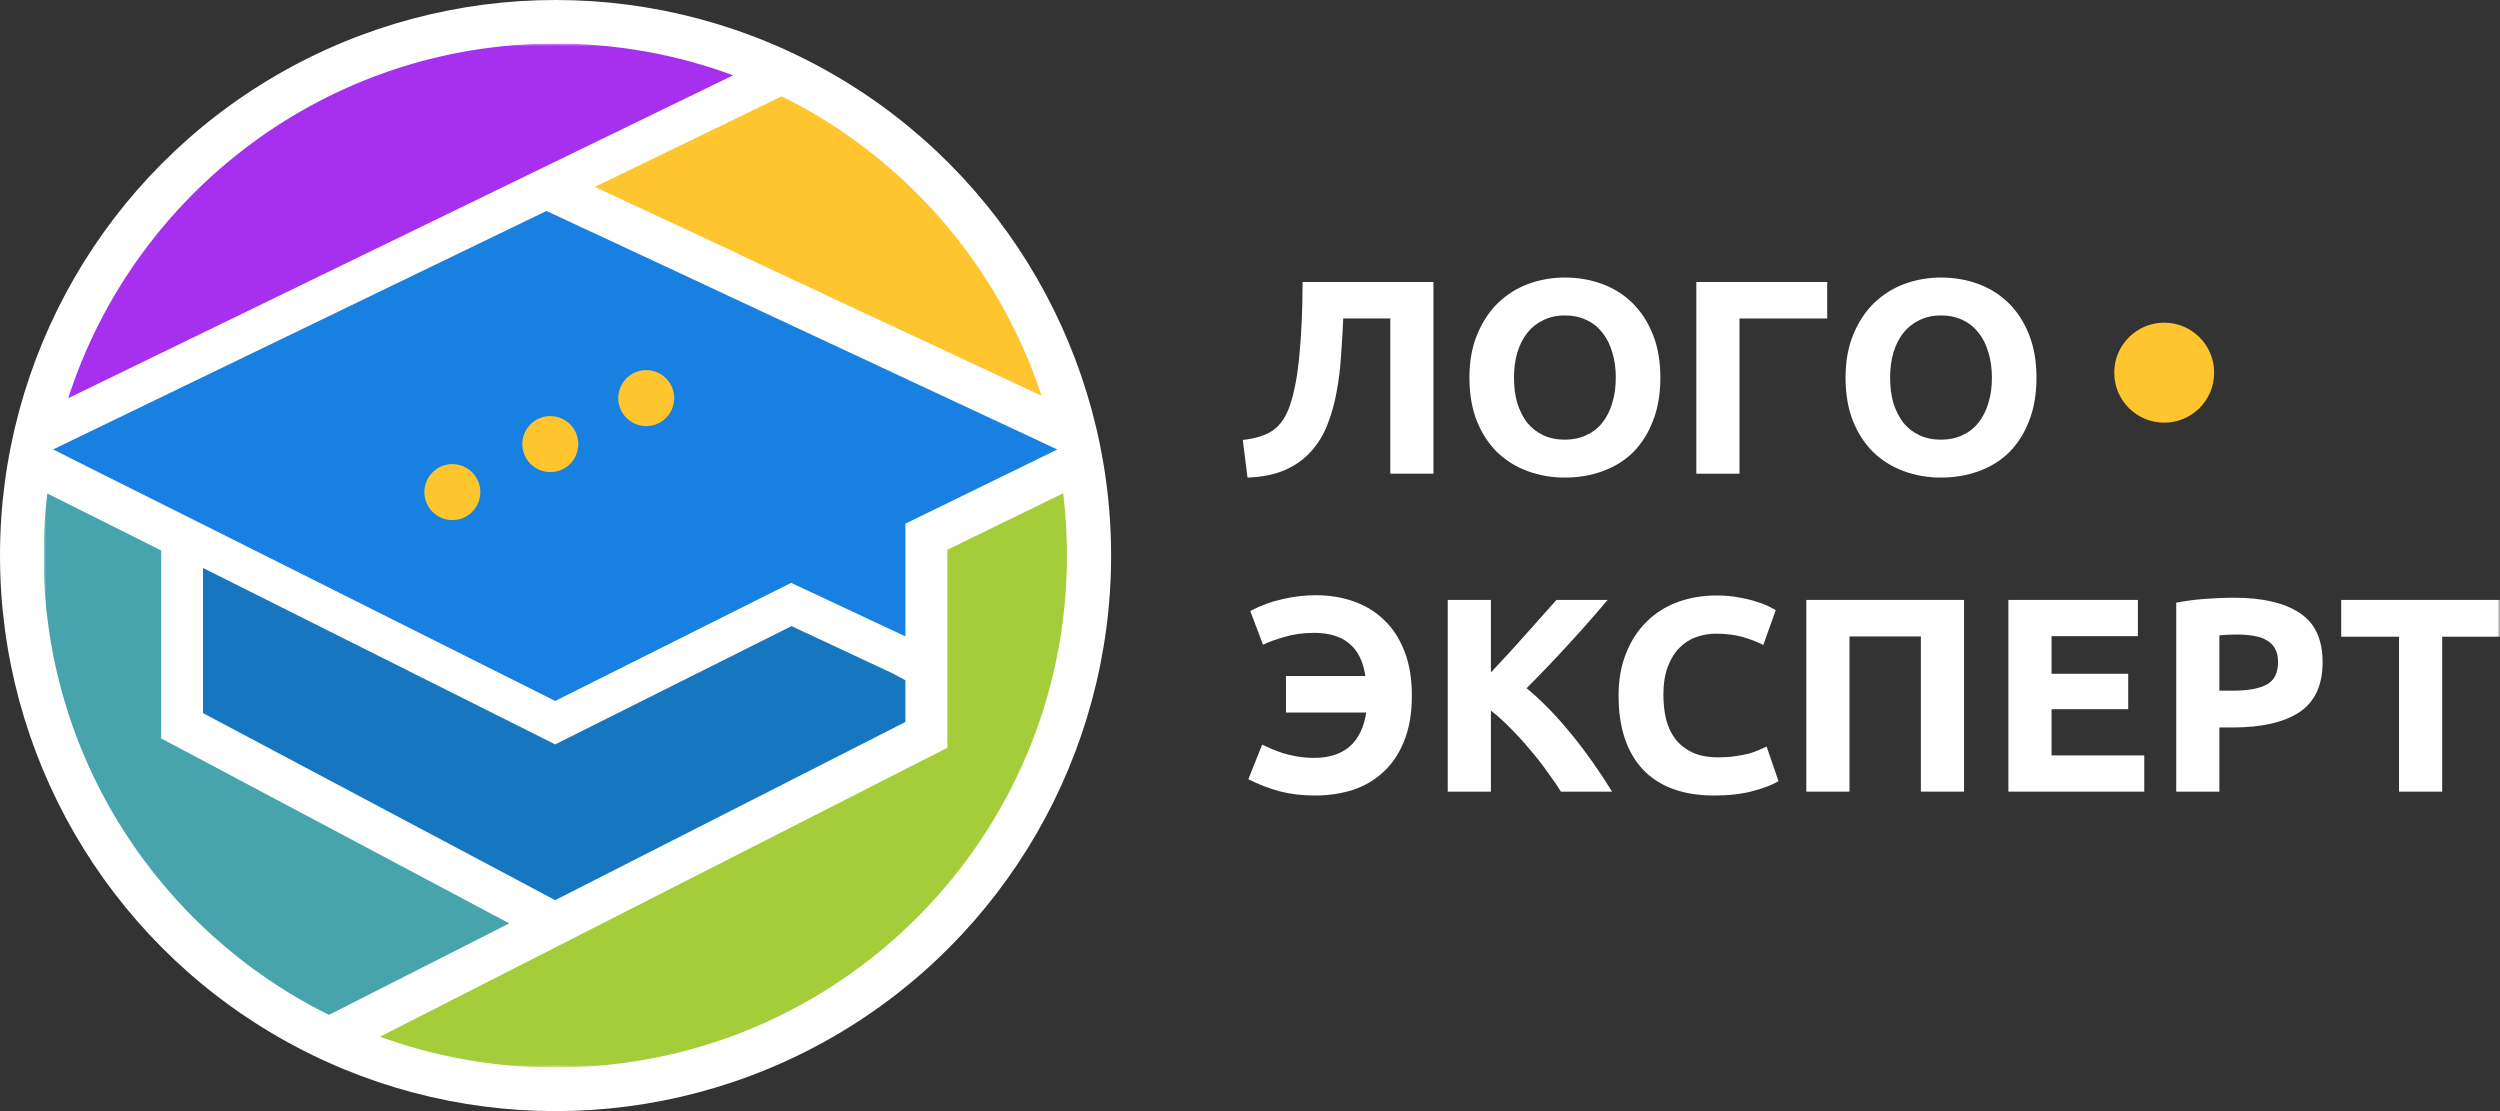 <?xml version="1.0" encoding="UTF-8"?> <svg xmlns="http://www.w3.org/2000/svg" width="459" height="204" viewBox="0 0 459 204" fill="none"><rect x="0" y="0" width="459" height="204" fill="#333333" stroke="none"/><circle cx="102" cy="102" r="102" fill="white"></circle><g clip-path="url(#clip0_4344_170)"><mask id="mask0_4344_170" style="mask-type:luminance" maskUnits="userSpaceOnUse" x="8" y="7" width="451" height="189"><path d="M459 7.996H8V195.996H459V7.996Z" fill="white"></path></mask><g mask="url(#mask0_4344_170)"><path d="M246.62 58.475C246.518 60.744 246.383 63.029 246.214 65.332C246.078 67.601 245.807 69.802 245.401 71.936C245.028 74.069 244.47 76.067 243.724 77.929C243.013 79.792 242.014 81.434 240.727 82.857C239.474 84.279 237.899 85.413 236.003 86.26C234.106 87.107 231.787 87.581 229.043 87.682L228.18 80.774C230.618 80.503 232.498 79.894 233.818 78.945C235.139 77.963 236.138 76.473 236.816 74.475C237.662 72.003 238.255 68.82 238.594 64.926C238.966 60.998 239.152 56.612 239.152 51.77H263.181V86.971H255.256V58.475H246.62Z" fill="white"></path><path d="M277.968 69.345C277.968 71.072 278.171 72.63 278.577 74.018C279.018 75.407 279.627 76.609 280.406 77.625C281.219 78.607 282.201 79.369 283.352 79.91C284.504 80.453 285.825 80.724 287.315 80.724C288.771 80.724 290.075 80.453 291.227 79.91C292.412 79.369 293.394 78.607 294.173 77.625C294.986 76.609 295.595 75.407 296.002 74.018C296.442 72.63 296.662 71.072 296.662 69.345C296.662 67.618 296.442 66.06 296.002 64.672C295.595 63.25 294.986 62.048 294.173 61.065C293.394 60.049 292.412 59.27 291.227 58.729C290.075 58.187 288.771 57.916 287.315 57.916C285.825 57.916 284.504 58.204 283.352 58.78C282.201 59.322 281.219 60.1 280.406 61.116C279.627 62.098 279.018 63.3 278.577 64.722C278.171 66.111 277.968 67.652 277.968 69.345ZM304.841 69.345C304.841 72.359 304.384 75.017 303.469 77.32C302.589 79.589 301.37 81.502 299.812 83.06C298.254 84.584 296.391 85.735 294.224 86.514C292.09 87.293 289.787 87.682 287.315 87.682C284.911 87.682 282.641 87.293 280.508 86.514C278.374 85.735 276.511 84.584 274.92 83.06C273.328 81.502 272.075 79.589 271.161 77.32C270.246 75.017 269.789 72.359 269.789 69.345C269.789 66.331 270.263 63.69 271.211 61.421C272.16 59.118 273.43 57.188 275.022 55.63C276.647 54.073 278.51 52.904 280.609 52.125C282.743 51.347 284.978 50.957 287.315 50.957C289.72 50.957 291.989 51.347 294.122 52.125C296.256 52.904 298.118 54.073 299.71 55.63C301.302 57.188 302.555 59.118 303.469 61.421C304.384 63.69 304.841 66.331 304.841 69.345Z" fill="white"></path><path d="M319.37 86.971H311.445V51.77H335.474V58.475H319.37V86.971Z" fill="white"></path><path d="M347.022 69.345C347.022 71.072 347.226 72.63 347.632 74.018C348.072 75.407 348.682 76.609 349.461 77.625C350.274 78.607 351.256 79.369 352.407 79.91C353.559 80.453 354.879 80.724 356.37 80.724C357.826 80.724 359.13 80.453 360.281 79.91C361.466 79.369 362.449 78.607 363.227 77.625C364.04 76.609 364.65 75.407 365.056 74.018C365.497 72.63 365.717 71.072 365.717 69.345C365.717 67.618 365.497 66.06 365.056 64.672C364.65 63.25 364.04 62.048 363.227 61.065C362.449 60.049 361.466 59.27 360.281 58.729C359.13 58.187 357.826 57.916 356.37 57.916C354.879 57.916 353.559 58.204 352.407 58.78C351.256 59.322 350.274 60.1 349.461 61.116C348.682 62.098 348.072 63.3 347.632 64.722C347.226 66.111 347.022 67.652 347.022 69.345ZM373.896 69.345C373.896 72.359 373.438 75.017 372.524 77.32C371.643 79.589 370.424 81.502 368.866 83.06C367.308 84.584 365.446 85.735 363.278 86.514C361.145 87.293 358.842 87.682 356.37 87.682C353.965 87.682 351.696 87.293 349.562 86.514C347.429 85.735 345.566 84.584 343.974 83.06C342.383 81.502 341.13 79.589 340.215 77.32C339.301 75.017 338.844 72.359 338.844 69.345C338.844 66.331 339.318 63.69 340.266 61.421C341.214 59.118 342.484 57.188 344.076 55.63C345.702 54.073 347.564 52.904 349.664 52.125C351.798 51.347 354.033 50.957 356.37 50.957C358.774 50.957 361.043 51.347 363.177 52.125C365.31 52.904 367.173 54.073 368.765 55.63C370.356 57.188 371.61 59.118 372.524 61.421C373.438 63.69 373.896 66.331 373.896 69.345Z" fill="white"></path><path d="M259.218 127.72C259.218 130.971 258.744 133.748 257.795 136.051C256.881 138.353 255.611 140.249 253.986 141.74C252.394 143.23 250.514 144.33 248.347 145.041C246.179 145.719 243.876 146.057 241.438 146.057C239.101 146.057 236.951 145.803 234.986 145.295C233.056 144.788 231.126 144.043 229.195 143.06L231.735 136.711C232.209 136.914 232.768 137.168 233.412 137.473C234.055 137.744 234.766 138.015 235.545 138.285C236.358 138.523 237.238 138.726 238.187 138.895C239.169 139.065 240.202 139.149 241.286 139.149C243.995 139.149 246.162 138.455 247.788 137.066C249.414 135.644 250.429 133.562 250.836 130.819H236.104V124.113H250.684C250.277 121.404 249.278 119.406 247.686 118.119C246.129 116.833 243.995 116.19 241.286 116.19C239.288 116.19 237.459 116.443 235.799 116.951C234.14 117.425 232.836 117.9 231.888 118.374L229.551 112.177C231.481 111.161 233.462 110.432 235.494 109.992C237.56 109.518 239.592 109.281 241.59 109.281C244.063 109.281 246.366 109.654 248.499 110.399C250.633 111.144 252.495 112.278 254.087 113.802C255.679 115.292 256.932 117.205 257.846 119.542C258.761 121.845 259.218 124.571 259.218 127.72Z" fill="white"></path><path d="M286.582 145.346C285.871 144.195 285.024 142.959 284.042 141.638C283.094 140.284 282.044 138.946 280.892 137.625C279.775 136.271 278.606 134.984 277.387 133.765C276.168 132.512 274.949 131.411 273.73 130.463V145.346H265.805V110.145H273.73V123.453C275.795 121.286 277.861 119.034 279.927 116.697C282.027 114.327 283.974 112.143 285.769 110.145H295.167C292.763 112.989 290.341 115.732 287.903 118.374C285.498 121.015 282.958 123.673 280.283 126.349C283.094 128.685 285.803 131.462 288.411 134.679C291.052 137.896 293.575 141.452 295.98 145.346H286.582Z" fill="white"></path><path d="M314.748 146.057C309.025 146.057 304.656 144.466 301.642 141.282C298.662 138.099 297.172 133.579 297.172 127.72C297.172 124.808 297.629 122.217 298.543 119.949C299.458 117.646 300.711 115.715 302.302 114.158C303.894 112.566 305.791 111.364 307.992 110.551C310.194 109.739 312.581 109.332 315.155 109.332C316.645 109.332 318 109.451 319.219 109.687C320.438 109.891 321.505 110.145 322.419 110.45C323.334 110.72 324.096 111.008 324.705 111.313C325.315 111.618 325.755 111.855 326.026 112.024L323.74 118.424C322.657 117.849 321.386 117.358 319.93 116.952C318.508 116.545 316.882 116.342 315.053 116.342C313.834 116.342 312.632 116.545 311.446 116.952C310.295 117.358 309.262 118.018 308.348 118.933C307.467 119.813 306.756 120.964 306.214 122.387C305.672 123.809 305.401 125.536 305.401 127.568C305.401 129.193 305.571 130.717 305.909 132.14C306.282 133.528 306.858 134.73 307.637 135.746C308.449 136.762 309.499 137.575 310.786 138.184C312.073 138.76 313.631 139.047 315.46 139.047C316.611 139.047 317.644 138.98 318.559 138.844C319.473 138.709 320.286 138.556 320.997 138.387C321.708 138.184 322.335 137.964 322.877 137.727C323.418 137.49 323.909 137.27 324.35 137.066L326.534 143.416C325.416 144.093 323.842 144.703 321.81 145.245C319.778 145.786 317.424 146.057 314.748 146.057Z" fill="white"></path><path d="M360.596 110.145V145.346H352.672V116.85H339.565V145.346H331.641V110.145H360.596Z" fill="white"></path><path d="M368.742 145.346V110.145H392.515V116.799H376.666V123.707H390.739V130.209H376.666V138.692H393.686V145.346H368.742Z" fill="white"></path><path d="M410.12 109.738C415.371 109.738 419.4 110.669 422.211 112.532C425.022 114.36 426.428 117.375 426.428 121.573C426.428 125.807 425.004 128.871 422.16 130.767C419.316 132.63 415.25 133.561 409.969 133.561H407.477V145.346H399.555V110.653C401.283 110.314 403.111 110.077 405.041 109.941C406.971 109.806 408.663 109.738 410.12 109.738ZM410.63 116.494C410.054 116.494 409.477 116.511 408.901 116.545C408.358 116.579 407.885 116.612 407.477 116.647V126.806H409.969C412.71 126.806 414.776 126.433 416.167 125.688C417.554 124.943 418.248 123.555 418.248 121.523C418.248 120.541 418.061 119.728 417.69 119.085C417.353 118.441 416.842 117.933 416.167 117.561C415.521 117.154 414.725 116.883 413.778 116.748C412.831 116.579 411.782 116.494 410.63 116.494Z" fill="white"></path><path d="M459.003 110.145V116.9H448.386V145.346H440.46V116.9H429.844V110.145H459.003Z" fill="white"></path><path d="M397.346 77.602C402.413 77.602 406.52 73.492 406.52 68.422C406.52 63.352 402.413 59.242 397.346 59.242C392.279 59.242 388.172 63.352 388.172 68.422C388.172 73.492 392.279 77.602 397.346 77.602Z" fill="#FFC52F"></path><path d="M101.943 195.996C153.826 195.996 195.886 153.911 195.886 101.996C195.886 50.081 153.826 7.996 101.943 7.996C50.06 7.996 8 50.081 8 101.996C8 153.911 50.06 195.996 101.943 195.996Z" fill="white"></path><path d="M194.118 82.523L193.883 82.641L166.232 96.141V116.843L145.249 107.012L101.93 128.694L37.275 96.298L21.136 88.233L19.332 87.331L9.997 82.641L9.742 82.523L10.056 82.366L100.303 38.746L100.322 38.727L107.166 41.925L107.892 42.258H107.911L193.824 82.386L194.118 82.523Z" fill="#1780E0"></path><path fill-rule="evenodd" clip-rule="evenodd" d="M135.39 46.554L160.471 58.308H160.491L191.22 72.652C183.314 48.575 165.955 28.779 143.536 17.684L109.227 34.309L116.309 37.626L135.39 46.515V46.554Z" fill="#FFC52F"></path><path fill-rule="evenodd" clip-rule="evenodd" d="M133.29 190.62L133.246 190.635L133.29 190.659V190.62ZM60.396 186.331L93.503 169.53L90.461 167.917L74.636 159.499L33.67 137.738L29.591 135.58V101.064L8.686 90.606C8.235 94.334 8 98.141 8 102.006C8 138.993 29.353 170.991 60.396 186.331Z" fill="#47A4AD"></path><path d="M134.595 13.828L12.523 73.107C24.705 35.327 60.136 7.996 101.947 7.996C113.427 7.996 124.426 10.057 134.595 13.828Z" fill="#A630EE"></path><path d="M101.948 195.996C153.831 195.996 195.891 153.911 195.891 101.996C195.891 98.127 195.657 94.313 195.204 90.566L173.947 100.926V137.286L69.766 190.335C79.804 193.998 90.643 195.996 101.948 195.996Z" fill="#A5CD39"></path><path d="M85.282 94.98C87.839 93.748 88.913 90.676 87.681 88.118C86.45 85.56 83.38 84.486 80.823 85.717C78.267 86.95 77.193 90.022 78.424 92.58C79.656 95.138 82.726 96.212 85.282 94.98Z" fill="#FFC52F"></path><path d="M103.267 86.168C105.823 84.936 106.897 81.863 105.666 79.306C104.434 76.748 101.364 75.673 98.808 76.905C96.251 78.137 95.177 81.209 96.409 83.767C97.64 86.325 100.71 87.4 103.267 86.168Z" fill="#FFC52F"></path><path d="M120.876 77.722C123.432 76.49 124.506 73.418 123.275 70.86C122.044 68.302 118.973 67.228 116.417 68.46C113.861 69.692 112.787 72.764 114.018 75.322C115.249 77.88 118.32 78.954 120.876 77.722Z" fill="#FFC52F"></path><path d="M166.231 124.904V132.557L101.968 165.247L101.929 165.267L87.535 157.614L86.711 157.182L37.273 130.928V104.281L99.516 135.461L101.929 136.677L104.341 135.461L145.326 114.955L163.956 123.668L165.093 124.296L165.309 124.394L166.231 124.904Z" fill="#1676BF"></path></g></g><defs><clipPath id="clip0_4344_170"><rect width="451" height="188" fill="white" transform="translate(8 8)"></rect></clipPath></defs></svg> 
